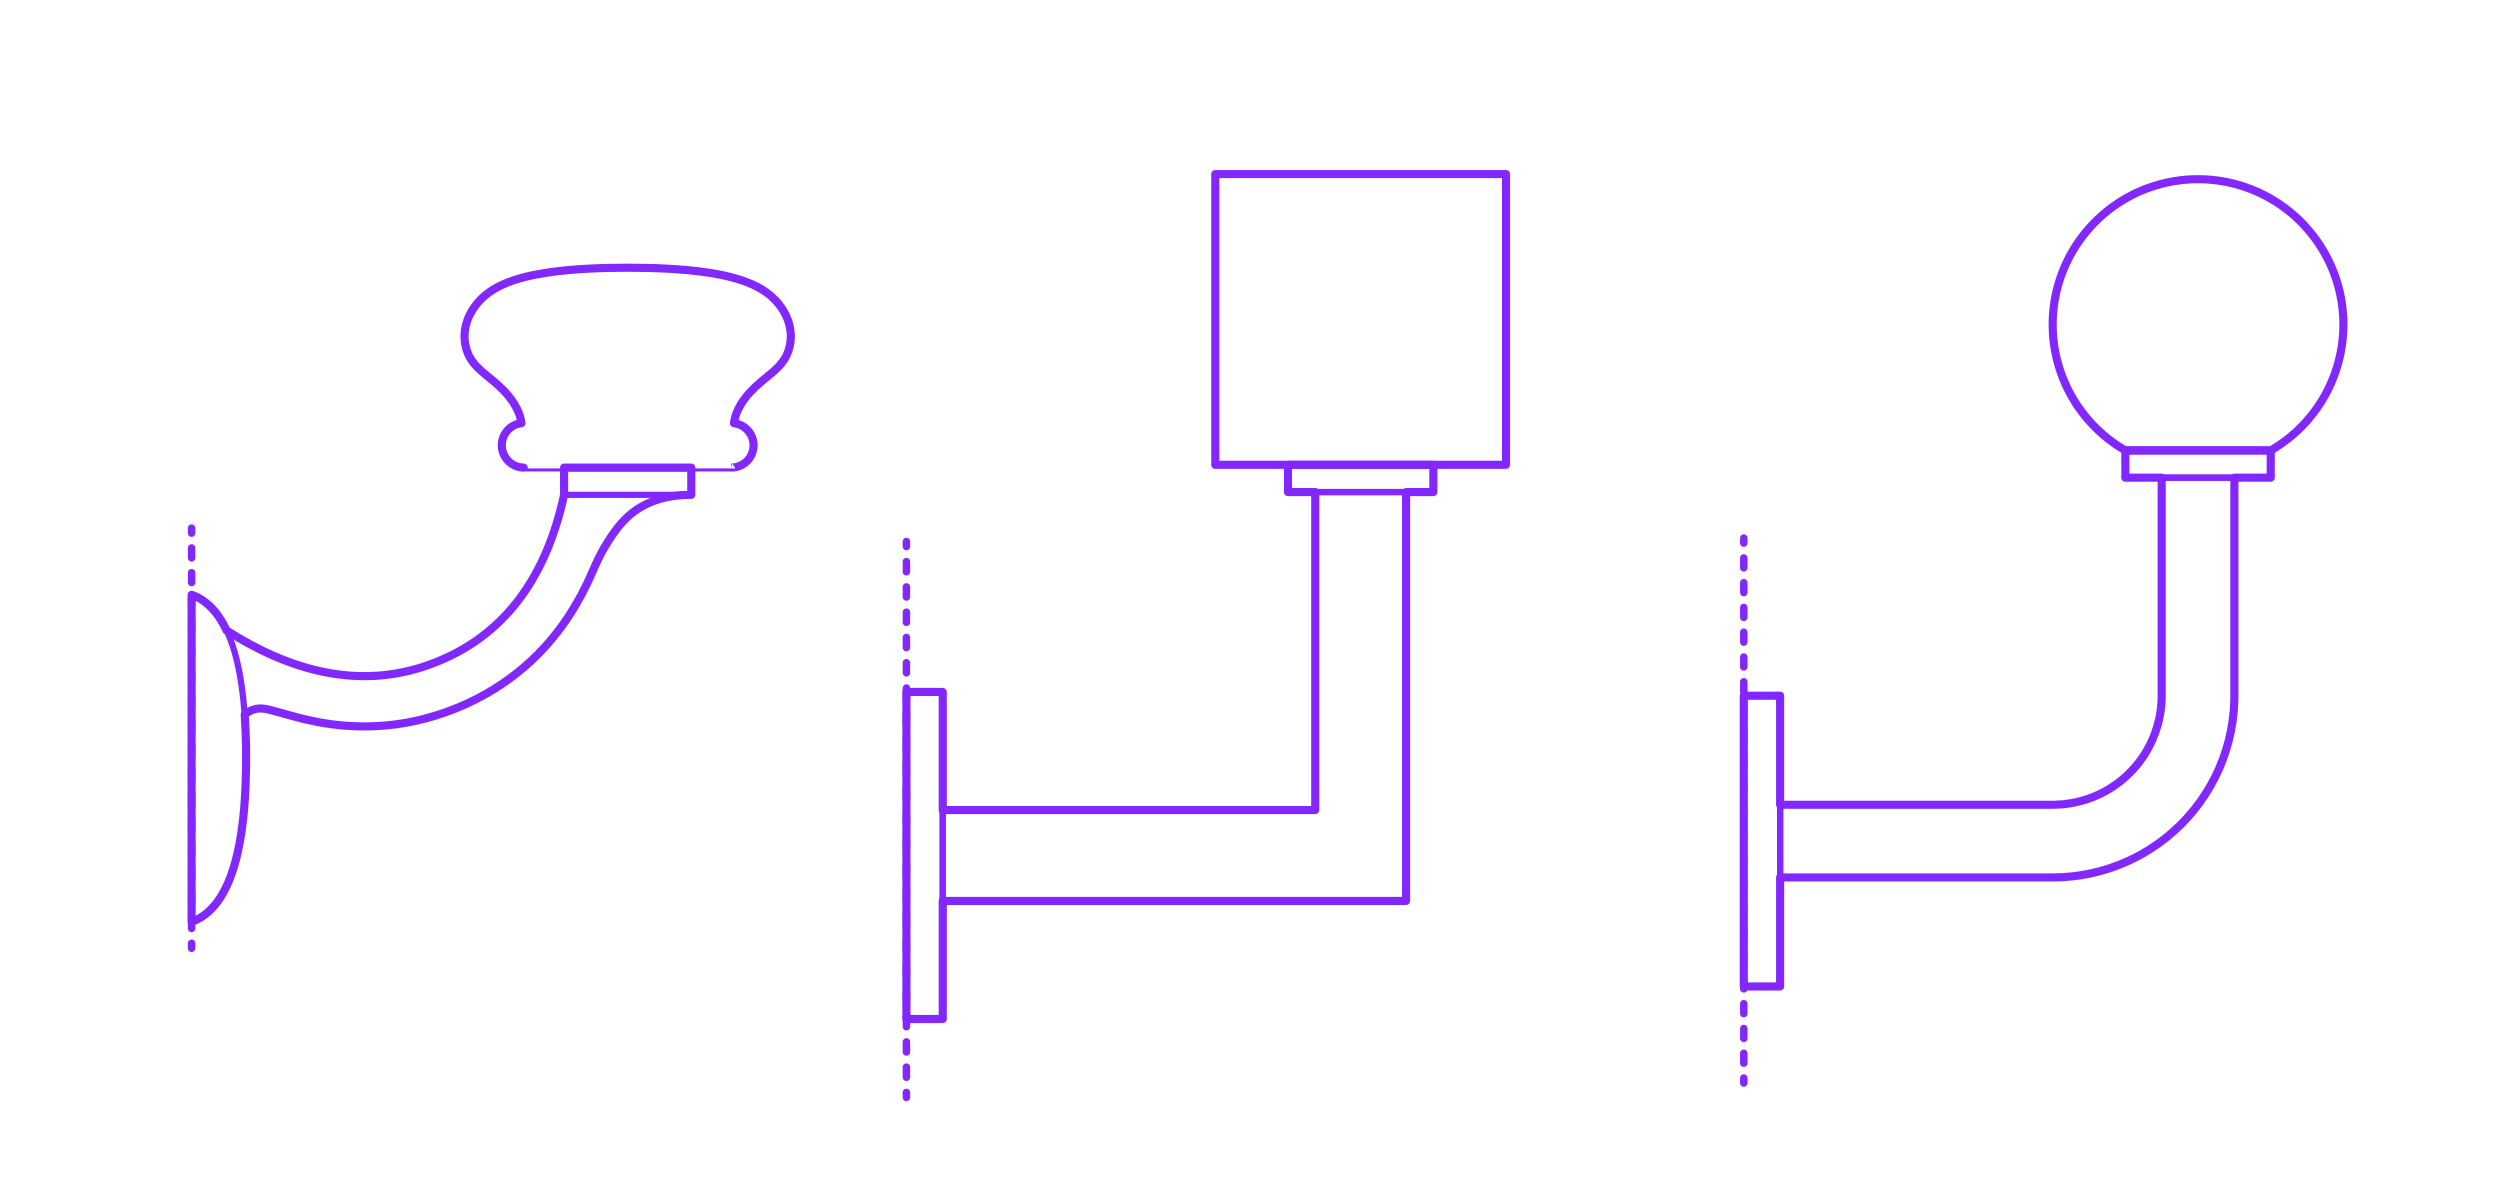 <?xml version="1.0" encoding="utf-8"?>
<!-- Generator: Adobe Illustrator 27.7.0, SVG Export Plug-In . SVG Version: 6.00 Build 0)  -->
<!DOCTYPE svg PUBLIC "-//W3C//DTD SVG 1.1//EN" "http://www.w3.org/Graphics/SVG/1.1/DTD/svg11.dtd">
<svg version="1.1" xmlns:x="http://ns.adobe.com/Extensibility/1.0/" xmlns:i="http://ns.adobe.com/AdobeIllustrator/10.0/" xmlns:graph="http://ns.adobe.com/Graphs/1.0/"
	 xmlns="http://www.w3.org/2000/svg" xmlns:xlink="http://www.w3.org/1999/xlink" xmlns:a="http://ns.adobe.com/AdobeSVGViewerExtensions/3.0/"
	 x="0px" y="0px" width="1000px" height="475px" viewBox="0 0 1000 475" enable-background="new 0 0 1000 475" xml:space="preserve"
	>
<g id="FILL-BACKGROUND">
	<rect fill="#FFFFFF" width="1000" height="475"/>
</g>
<g id="_x32_D_x24_AG-DIAGRAM">
	<g id="POLYLINE_00000016059511258684647730000018055447661245149368_">
		<g>
			<g>
				
					<line fill="none" stroke="#8228FF" stroke-width="3" stroke-linecap="round" stroke-linejoin="round" x1="697.512" y1="433.206" x2="697.512" y2="431.206"/>
				
					<line fill="none" stroke="#8228FF" stroke-width="3" stroke-linecap="round" stroke-linejoin="round" stroke-dasharray="3.962,5.944" x1="697.512" y1="425.262" x2="697.512" y2="220.213"/>
				
					<line fill="none" stroke="#8228FF" stroke-width="3" stroke-linecap="round" stroke-linejoin="round" x1="697.512" y1="217.241" x2="697.512" y2="215.241"/>
			</g>
		</g>
	</g>
	<g id="POLYLINE_00000016047999146460646390000012415548016045841284_">
		<g>
			<g>
				
					<line fill="none" stroke="#8228FF" stroke-width="3" stroke-linecap="round" stroke-linejoin="round" x1="76.641" y1="379.311" x2="76.641" y2="377.311"/>
				
					<line fill="none" stroke="#8228FF" stroke-width="3" stroke-linecap="round" stroke-linejoin="round" stroke-dasharray="3.953,5.93" x1="76.641" y1="371.382" x2="76.641" y2="216.218"/>
				
					<line fill="none" stroke="#8228FF" stroke-width="3" stroke-linecap="round" stroke-linejoin="round" x1="76.641" y1="213.253" x2="76.641" y2="211.253"/>
			</g>
		</g>
	</g>
	<g id="POLYLINE_00000170270894634272238940000017947419113977437847_">
		<g>
			<g>
				
					<line fill="none" stroke="#8228FF" stroke-width="3" stroke-linecap="round" stroke-linejoin="round" x1="362.565" y1="438.964" x2="362.565" y2="436.964"/>
				
					<line fill="none" stroke="#8228FF" stroke-width="3" stroke-linecap="round" stroke-linejoin="round" stroke-dasharray="4.044,6.066" x1="362.565" y1="430.898" x2="362.565" y2="221.636"/>
				
					<line fill="none" stroke="#8228FF" stroke-width="3" stroke-linecap="round" stroke-linejoin="round" x1="362.565" y1="218.604" x2="362.565" y2="216.604"/>
			</g>
		</g>
	</g>
</g>
<g id="_x32_D_x24_AG-BUILDINGS">
	<g id="POLYLINE_00000093172926608354593040000009495416591945851792_">
		
			<path fill="none" stroke="#8228FF" stroke-width="2.5" stroke-linecap="round" stroke-linejoin="round" stroke-miterlimit="10" d="
			M98.435,299.766c-0.311-17.876-1.925-54.849-21.794-61.856v130.825c19.858-7.004,21.482-43.937,21.794-61.856V299.766z"/>
	</g>
	<g id="POLYLINE_00000023975888964903330850000012200656037831337918_">
		
			<rect x="225.637" y="187.033" fill="none" stroke="#8228FF" stroke-width="2.5" stroke-linecap="round" stroke-linejoin="round" stroke-miterlimit="10" width="50.877" height="10.902"/>
	</g>
	<g id="POLYLINE_00000027587332841523771450000016570270204311835029_">
		
			<path fill="none" stroke="#8228FF" stroke-width="2.5" stroke-linecap="round" stroke-linejoin="round" stroke-miterlimit="10" d="
			M90.647,252.19c24.743,15.839,52.657,24.025,81.235,13.633c31.137-11.279,46.99-36.61,53.755-67.888"/>
	</g>
	<g id="POLYLINE_00000070080453342575833050000002462786685072060605_">
		
			<path fill="none" stroke="#8228FF" stroke-width="2.5" stroke-linecap="round" stroke-linejoin="round" stroke-miterlimit="10" d="
			M97.878,285.898c0.962-0.802,2.028-1.507,3.201-1.959c0.871-0.338,1.801-0.526,2.735-0.556c1.659-0.058,3.307,0.35,4.902,0.763
			c2.77,0.742,10.651,2.981,13.245,3.569c3.252,0.775,6.797,1.452,10.107,1.912c10.111,1.406,20.52,1.251,30.571-0.554
			c19.763-3.613,38.559-13.176,52.683-27.523c5.609-5.671,10.534-12.138,14.618-18.986c1.705-2.859,3.411-6.037,4.853-9.038
			c1.051-2.151,2.718-6.017,3.69-8.195c1.656-3.639,3.676-7.212,5.902-10.533c1.671-2.509,3.525-4.957,5.665-7.086
			c7.161-7.202,16.52-9.79,26.462-9.778"/>
	</g>
	<g id="POLYLINE_00000037690104564792632530000015074403393157654696_">
		
			<path fill="none" stroke="#8228FF" stroke-width="2.5" stroke-linecap="round" stroke-linejoin="round" stroke-miterlimit="10" d="
			M893.751,191.075v87.217c0,0-0.011,1.255-0.011,1.255s-0.032,1.254-0.032,1.254c-0.045,1.125-0.128,2.637-0.227,3.756
			c-0.467,5.388-1.556,10.807-3.21,15.956c-6.291,19.71-20.991,36.017-39.945,44.312c-6.488,2.853-13.459,4.765-20.495,5.618
			c-1.557,0.186-3.432,0.353-4.999,0.432c-1.108,0.052-2.651,0.101-3.762,0.097c0,0-109.021,0-109.021,0V321.9H821.07
			c0.676-0.004,1.584-0.022,2.257-0.058c2.483-0.129,5.022-0.482,7.447-1.035c2.917-0.666,5.818-1.653,8.536-2.905
			c8.672-3.971,15.959-10.889,20.373-19.345c1.742-3.319,3.068-6.907,3.902-10.562c0.553-2.423,0.906-4.964,1.035-7.447
			c0.031-0.664,0.061-1.591,0.058-2.257c0,0,0-87.217,0-87.217H893.751z"/>
	</g>
	<g id="POLYLINE_00000062162768712865408110000017559988045098184615_">
		
			<rect x="697.512" y="278.292" fill="none" stroke="#8228FF" stroke-width="2.5" stroke-linecap="round" stroke-linejoin="round" stroke-miterlimit="10" width="14.536" height="116.289"/>
	</g>
	<g id="POLYLINE_00000075864250038425648260000004989356213323632831_">
		
			<rect x="850.142" y="180.173" fill="none" stroke="#8228FF" stroke-width="2.5" stroke-linecap="round" stroke-linejoin="round" stroke-miterlimit="10" width="58.145" height="10.902"/>
	</g>
	<g id="POLYLINE_00000030477019300424853810000010639419691159119238_">
		
			<rect x="362.565" y="276.781" fill="none" stroke="#8228FF" stroke-width="2.5" stroke-linecap="round" stroke-linejoin="round" stroke-miterlimit="10" width="14.536" height="130.825"/>
	</g>
	<g id="POLYLINE_00000029042185660751491870000008025217127494620842_">
		
			<rect x="515.194" y="185.93" fill="none" stroke="#8228FF" stroke-width="2.5" stroke-linecap="round" stroke-linejoin="round" stroke-miterlimit="10" width="58.145" height="10.902"/>
	</g>
	<g id="POLYLINE_00000024694250392207210700000004360686107858983586_">
		
			<polygon fill="none" stroke="#8228FF" stroke-width="2.5" stroke-linecap="round" stroke-linejoin="round" stroke-miterlimit="10" points="
			377.101,360.364 562.437,360.364 562.437,196.832 526.096,196.832 526.096,324.024 377.101,324.024 		"/>
	</g>
</g>
<g id="_x32_D_x24_AG-OUTLINE">
	<g id="POLYLINE_00000057827462493816063370000002124366630781109393_">
		
			<path fill="none" stroke="#8228FF" stroke-width="3.25" stroke-linecap="round" stroke-linejoin="round" stroke-miterlimit="10" d="
			M90.647,252.19c-2.89-6.201-7.352-11.949-14.006-14.28v130.825c19.858-7.004,21.482-43.937,21.794-61.856v-7.113
			c-0.055-4.35-0.249-9.532-0.557-13.869c0.962-0.802,2.028-1.507,3.201-1.959c0.871-0.338,1.801-0.526,2.735-0.556
			c1.659-0.058,3.307,0.35,4.902,0.763c2.77,0.742,10.651,2.981,13.245,3.569c3.252,0.775,6.797,1.452,10.107,1.912
			c10.111,1.406,20.52,1.251,30.571-0.554c19.763-3.613,38.559-13.176,52.683-27.523c5.609-5.671,10.534-12.138,14.618-18.986
			c1.705-2.859,3.411-6.037,4.853-9.038c1.051-2.151,2.718-6.017,3.69-8.195c1.656-3.639,3.676-7.212,5.902-10.533
			c1.671-2.509,3.525-4.957,5.665-7.086c7.161-7.202,16.52-9.79,26.462-9.778v-10.902h-50.877v10.902
			c-6.766,31.288-22.627,56.612-53.755,67.888C143.299,276.216,115.384,268.026,90.647,252.19z"/>
	</g>
	<g id="POLYLINE_00000016066941406625494100000016937474749492301702_">
		
			<path fill="none" stroke="#8228FF" stroke-width="3.25" stroke-linecap="round" stroke-linejoin="round" stroke-miterlimit="10" d="
			M712.049,321.9v-43.608h-14.536v116.289h14.536v-43.608c0,0,109.021,0,109.021,0s0.805-0.004,0.805-0.004
			c1.024-0.014,2.232-0.05,3.254-0.109c1.331-0.076,2.81-0.199,4.134-0.35c6.944-0.787,13.803-2.592,20.235-5.327
			c19.535-8.265,34.643-24.944,40.941-45.198c1.536-4.914,2.557-10.035,3.019-15.163c0.024-0.393,0.111-1.253,0.13-1.651
			c0.065-1.017,0.126-2.246,0.146-3.266c0,0,0.013-0.808,0.013-0.808s0.004-0.805,0.004-0.805s0-87.217,0-87.217h14.536v-10.902
			h-58.145v10.902h14.536c-0.049,0.892,0.038,86.936-0.003,87.7c-0.009,0.614-0.03,1.339-0.065,1.952
			c-0.132,2.351-0.459,4.723-0.97,7.022c-0.813,3.662-2.111,7.24-3.834,10.573c-4.435,8.625-11.845,15.671-20.682,19.667
			c-2.747,1.249-5.652,2.221-8.598,2.875c-1.481,0.328-3.034,0.589-4.541,0.76c-0.438,0.047-1.053,0.111-1.493,0.143
			c-0.951,0.074-1.985,0.122-2.939,0.132C821.035,321.974,712.588,321.848,712.049,321.9z"/>
	</g>
	<g id="POLYLINE_00000017498463783011665100000004541242737721758592_">
		
			<polygon fill="none" stroke="#8228FF" stroke-width="3.25" stroke-linecap="round" stroke-linejoin="round" stroke-miterlimit="10" points="
			377.101,324.024 377.101,276.781 362.565,276.781 362.565,407.607 377.101,407.607 377.101,360.364 562.437,360.364 
			562.437,196.832 573.339,196.832 573.339,185.93 515.194,185.93 515.194,196.832 526.096,196.832 526.096,324.024 		"/>
	</g>
	<g id="POLYLINE_00000057862497795442415780000007645533732746601618_">
		
			<path fill="none" stroke="#8228FF" stroke-width="3.25" stroke-linecap="round" stroke-linejoin="round" stroke-miterlimit="10" d="
			M200.713,178.121c-0.01,3.85,2.518,7.319,6.188,8.486c0.681,0.218,1.397,0.356,2.11,0.406c0.148,0.008,0.316,0.018,0.461,0.02
			c-0.005,0.024,83.004-0.014,83.052,0.001c0.714,0,1.439-0.088,2.133-0.259c1.693-0.415,3.259-1.343,4.435-2.629
			c2.266-2.45,2.962-6.071,1.764-9.187c-1.153-3.076-4.006-5.308-7.269-5.686c0.325-2.738,1.402-5.348,2.846-7.681
			c2.08-3.35,4.882-6.216,7.87-8.765c3.024-2.598,6.835-5.24,9.098-8.576c2.396-3.45,3.305-7.82,2.791-11.966
			c-0.649-5.42-3.729-10.32-7.797-13.865c-2.127-1.85-4.571-3.321-7.127-4.497c-5.765-2.623-12.06-3.968-18.294-4.921
			c-10.461-1.532-21.335-1.892-31.9-1.918c-10.566,0.027-21.438,0.385-31.9,1.918c-6.122,0.934-12.301,2.251-17.981,4.778
			c-2.67,1.2-5.226,2.714-7.44,4.639c-4.068,3.545-7.149,8.445-7.797,13.865c-0.502,4.061,0.356,8.338,2.648,11.754
			c2.029,3.112,5.546,5.711,8.387,8.07c3.236,2.674,6.3,5.673,8.566,9.23c1.525,2.399,2.667,5.096,3.005,7.934
			C204.098,169.801,200.705,173.626,200.713,178.121z"/>
	</g>
	<g id="POLYLINE_00000026158544178847791990000005125955403789426309_">
		
			<path fill="none" stroke="#8228FF" stroke-width="3.25" stroke-linecap="round" stroke-linejoin="round" stroke-miterlimit="10" d="
			M908.287,180.173c19.329-11.136,30.617-32.522,28.905-54.763c-1.725-22.939-16.946-42.8-38.647-50.429
			c-12.2-4.332-25.849-4.403-38.093-0.197c-21.788,7.41-37.21,27.114-39.168,50.045c-1.951,22.437,9.343,44.099,28.858,55.344
			H908.287z"/>
	</g>
	<g id="POLYLINE_00000144310965373847398040000006832322660653753218_">
		
			<rect x="486.122" y="69.641" fill="none" stroke="#8228FF" stroke-width="3.25" stroke-linecap="round" stroke-linejoin="round" stroke-miterlimit="10" width="116.289" height="116.289"/>
	</g>
</g>
</svg>
